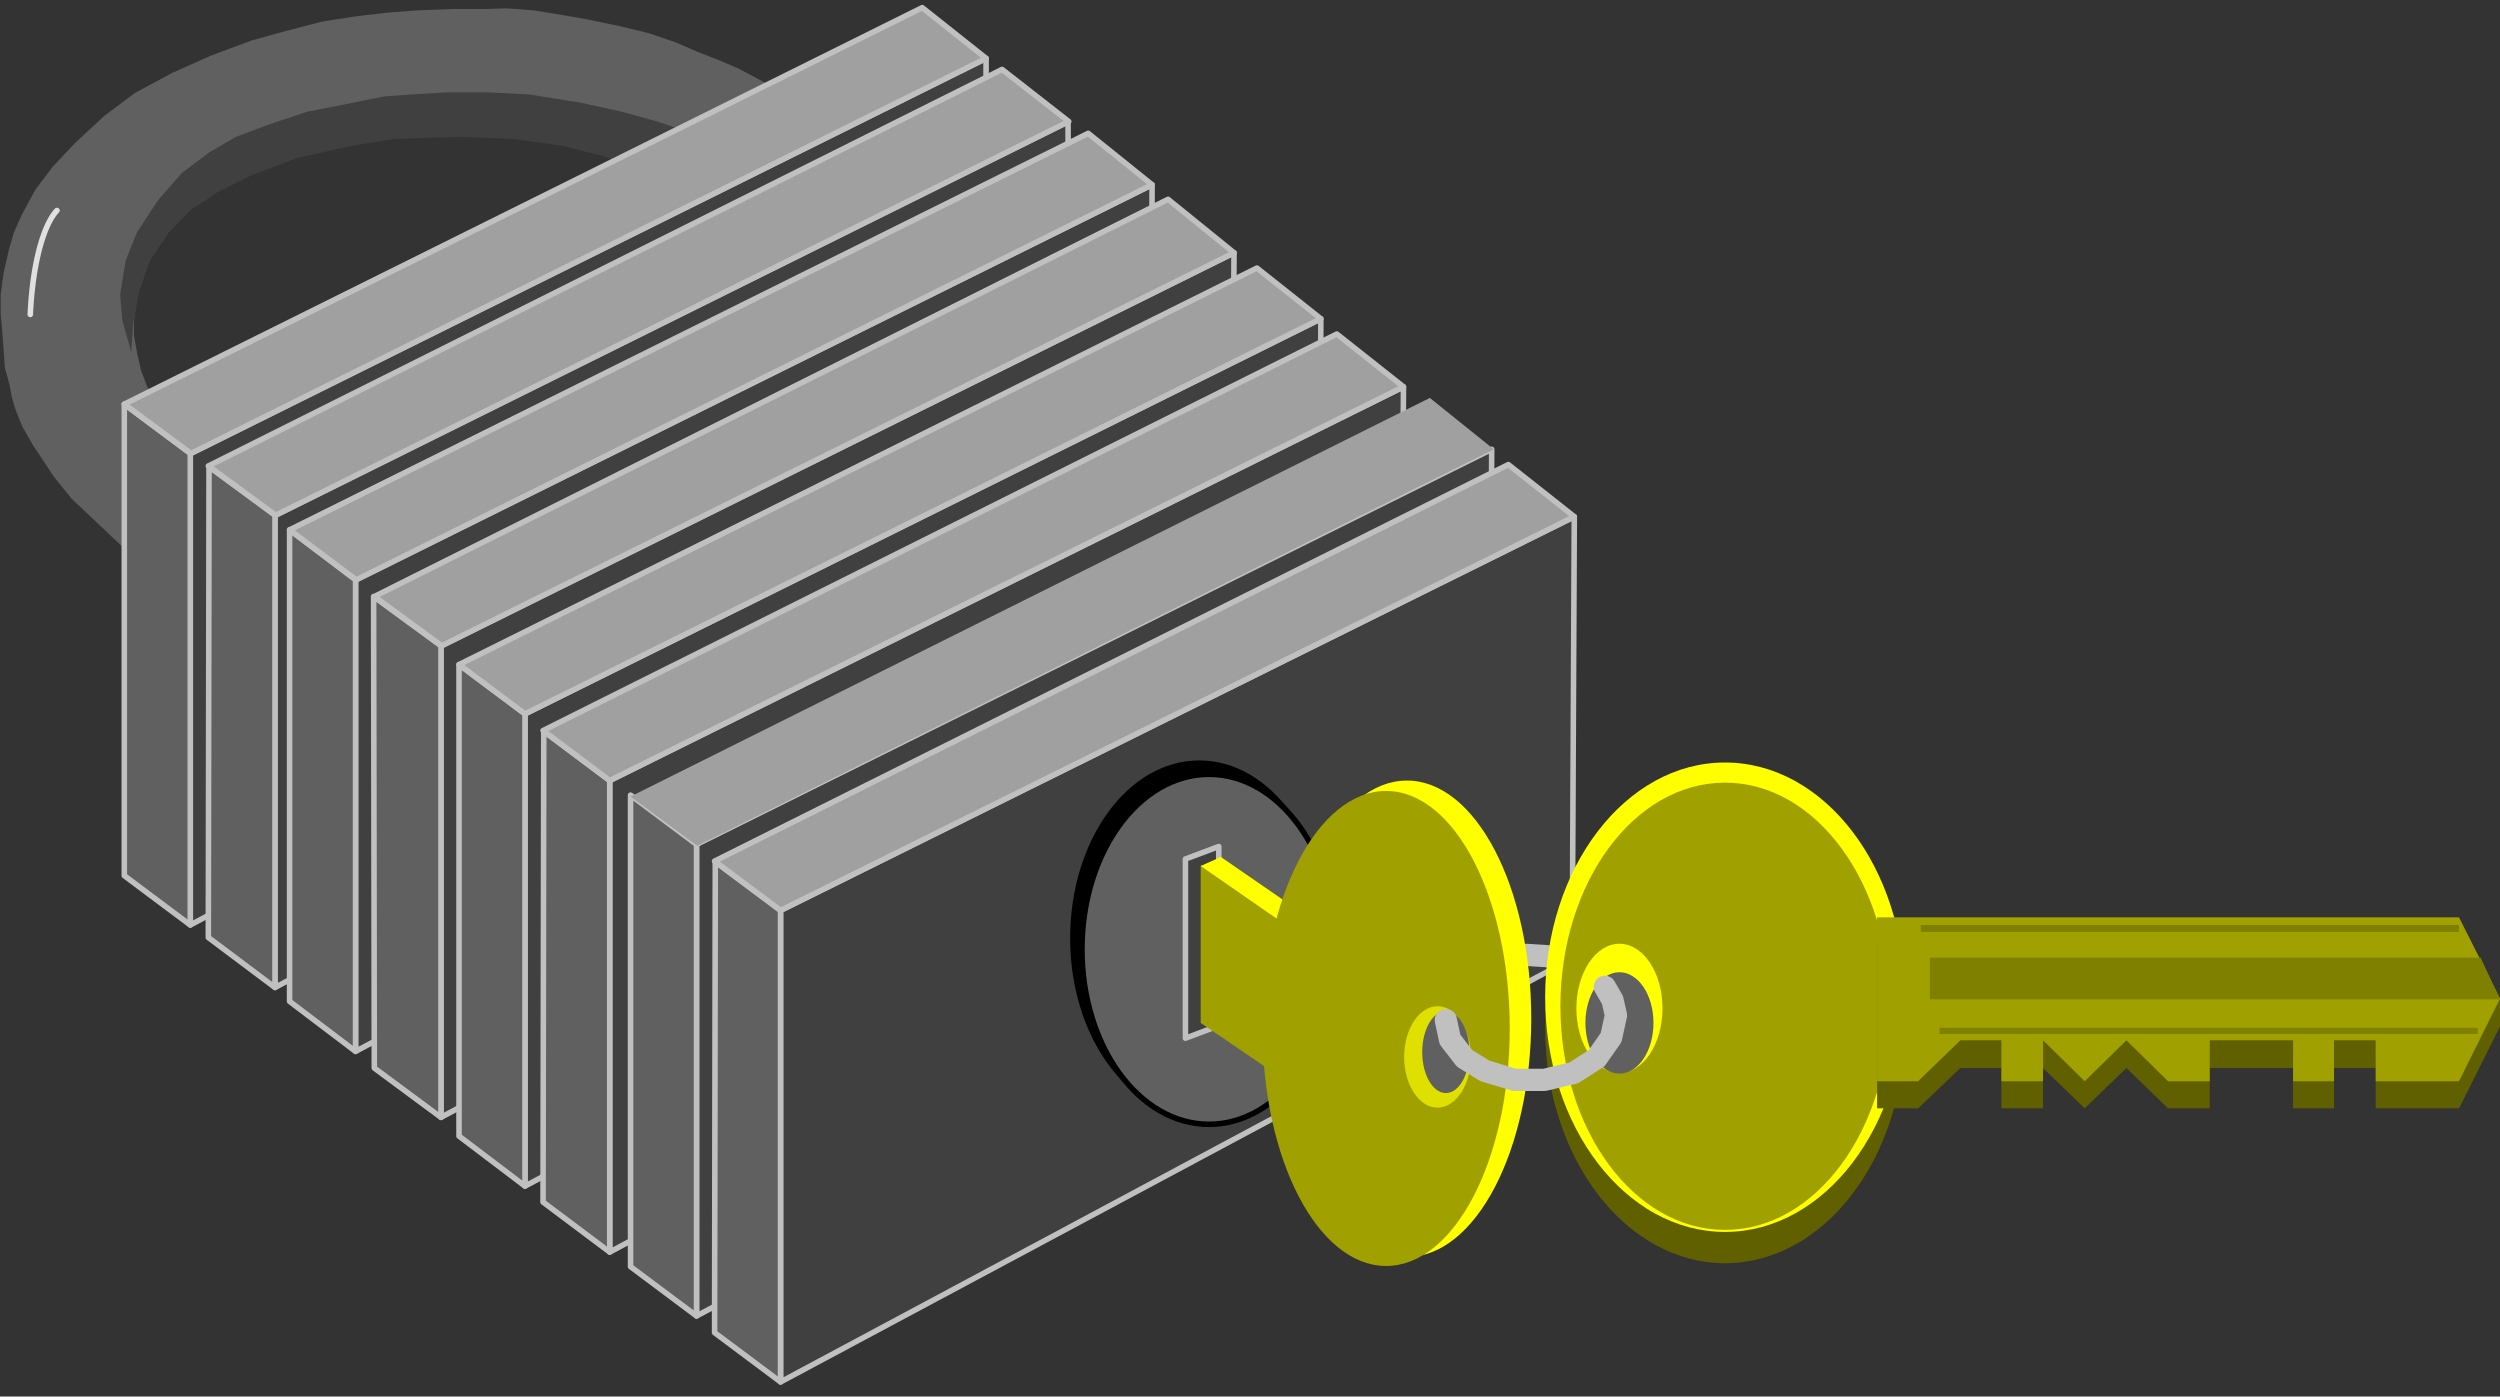 <svg xmlns="http://www.w3.org/2000/svg" width="600" height="335.167" fill-rule="evenodd" stroke-linecap="round" preserveAspectRatio="none" viewBox="0 0 3600 2011"><rect x="0" y="0" width="3600" height="2011" fill="#333333" stroke="none"/><style>.brush1{fill:#606060}.pen1{stroke:none}.brush2{fill:#404040}.pen3{stroke:silver;stroke-width:8;stroke-linejoin:round}.brush4{fill:#a0a0a0}.pen4,.pen5{stroke:#000;stroke-width:8;stroke-linejoin:round}.pen5{stroke:silver;stroke-width:32}.brush6{fill:#a0a000}.brush7{fill:#ff0}.brush8{fill:#606000}</style><path d="m1169 168-62-46-43-23-28-12-33-13-30-13-38-13-41-10-48-10-46-8-31-5-39-3-33 1h-47l-50 2-40 3-44 5-52 8-50 13-51 14-59 22-56 25-54 29-44 33-42 39-32 34-25 33-20 37-11 25-7 24-8 35-4 30v28l2 22 2 27 2 29 7 25 3 17 5 17 10 25 16 28 30 45 25 31 73 69 102 84 190-96-205-148-15-18-10-13-14-19-12-20-9-24-5-22-5-27v-24l5-36 5-27 8-19 12-25 18-26 27-30 36-27 51-26 37-14 40-15 36-9 23-4 29-8 25-5 40-3 25-1 30-5 30 2h21l52 4 52 6 38 7 25 8 30 9 29 10 20 8 21 9 32 13z" class="pen1 brush1"/><path d="m1157 173-188 95-43-22-57-21-59-15-72-10-76-3-94 3-62 10-80 18-65 25-48 24-38 25-32 33-27 40-16 46-8 43-3 43-13-46-3-37 8-49 16-40 30-46 35-40 40-30 38-22 48-18 54-18 51-10 59-12 40-3 51-3h60l59 3 75 12 59 13 54 15 43 15 8 3 19-21 27-15 27-13h43z" class="pen1 brush2"/><path fill="none" d="M82.013 303.133a56.5 186 0 0 0-38.406 149.676" style="stroke:#e0e0e0;stroke-width:8;stroke-linejoin:round"/><path d="M274 1332V653L1420 84l-2 640z" class="pen3 brush2"/><path d="m179 582 95 71v679l-95-71z" class="pen3 brush1"/><path d="m179 582 96 71L1420 84l-92-73z" class="pen3 brush4"/><path d="M396 1422V742l1142-567 2 637z" class="pen3 brush2"/><path d="m301 672 95 70v680l-96-72z" class="pen3 brush1"/><path d="m300 671 97 71 1142-567-96-75z" class="pen3 brush4"/><path d="M512 1514V835l1147-569-2 640z" class="pen3 brush2"/><path d="m417 763 95 72v679l-95-72z" class="pen3 brush1"/><path d="m417 763 96 72 1146-569-92-74z" class="pen3 brush4"/><path d="M635 1609V930l1142-566-4 636z" class="pen3 brush2"/><path d="m538 859 97 71v679l-96-71z" class="pen3 brush1"/><path d="m539 859 97 71 1141-566-95-77z" class="pen3 brush4"/><path d="M756 1708v-680l1146-569-2 641z" class="pen3 brush2"/><path d="m661 957 95 71v680l-95-72z" class="pen3 brush1"/><path d="m661 957 95 71 1146-569-92-73z" class="pen3 brush4"/><path d="M878 1803v-679l1143-567-4 636z" class="pen3 brush2"/><path d="m783 1053 95 71v679l-96-72z" class="pen3 brush1"/><path d="m782 1052 96 72 1143-567-96-76z" class="pen3 brush4"/><path d="M1003 1895v-679l1145-569-2 640z" class="pen3 brush2"/><path d="m908 1145 95 71v679l-95-71z" class="pen3 brush1"/><path d="m908 1147 96 71 1147-571-92-74z" class="pen1 brush4"/><path d="M1124 1990v-679l1143-567-3 636z" class="pen3 brush2"/><path d="m1030 1241 94 70v679l-95-71z" class="pen3 brush1"/><path d="m1029 1240 95 71 1143-567-95-75z" class="pen3 brush4"/><ellipse cx="1727" cy="1351" class="pen4" rx="182" ry="252" style="fill:#000"/><ellipse cx="1741" cy="1367" class="pen4 brush1" rx="183" ry="252"/><path d="m1707 1237 48-18v258l-48 18z" class="pen3 brush2"/><path fill="none" d="m2080 1456 11-25 20-23 28-18 26-10 33-5 31 2 33 10 18 9 19 14" class="pen5"/><path d="M1729 1246v227l382 260v-224z" class="pen1 brush6"/><path d="m1729 1247 381 264 31-13-383-264z" class="pen1 brush7"/><path d="m2108 1509 32-13v224l-32 11z" class="pen1 brush8"/><ellipse cx="2026" cy="1467" class="pen1 brush7" rx="179" ry="343"/><ellipse cx="1996" cy="1481" class="pen1 brush6" rx="178" ry="342"/><ellipse cx="2070" cy="1522" class="pen1" rx="48" ry="73" style="fill:#e0e000"/><ellipse cx="2082" cy="1515" class="pen1 brush1" rx="34" ry="59"/><ellipse cx="2484" cy="1480" class="pen1 brush8" rx="259" ry="339"/><ellipse cx="2484" cy="1436" class="pen1 brush7" rx="259" ry="338"/><ellipse cx="2484" cy="1449" class="pen1 brush6" rx="237" ry="322"/><ellipse cx="2332" cy="1452" class="pen1 brush7" rx="62" ry="93"/><ellipse cx="2332" cy="1473" class="pen1 brush1" rx="49" ry="73"/><path d="m2703 1359 897 79v40l-59 118h-120v-58h-60v58h-59v-58h-120v58h-60l-60-58-60 58-60-58v58h-60v-58h-59l-61 58h-59z" class="pen1 brush8"/><path d="M2703 1321h838l59 117-59 119h-120v-59h-60v59h-59v-59h-120v59h-60l-60-59-60 59-60-59v59h-60v-59h-59l-61 59h-59z" class="pen1 brush6"/><path d="M2779 1379h793l28 60h-821zm14 110v-9h775v9zm-27-147v-10h775v10z" class="pen1" style="fill:olive"/><path fill="none" d="m2082 1469 6 28 21 27 29 18 43 13h43l42-10 33-21 21-30 7-32-5-22-11-19" class="pen5"/></svg>
